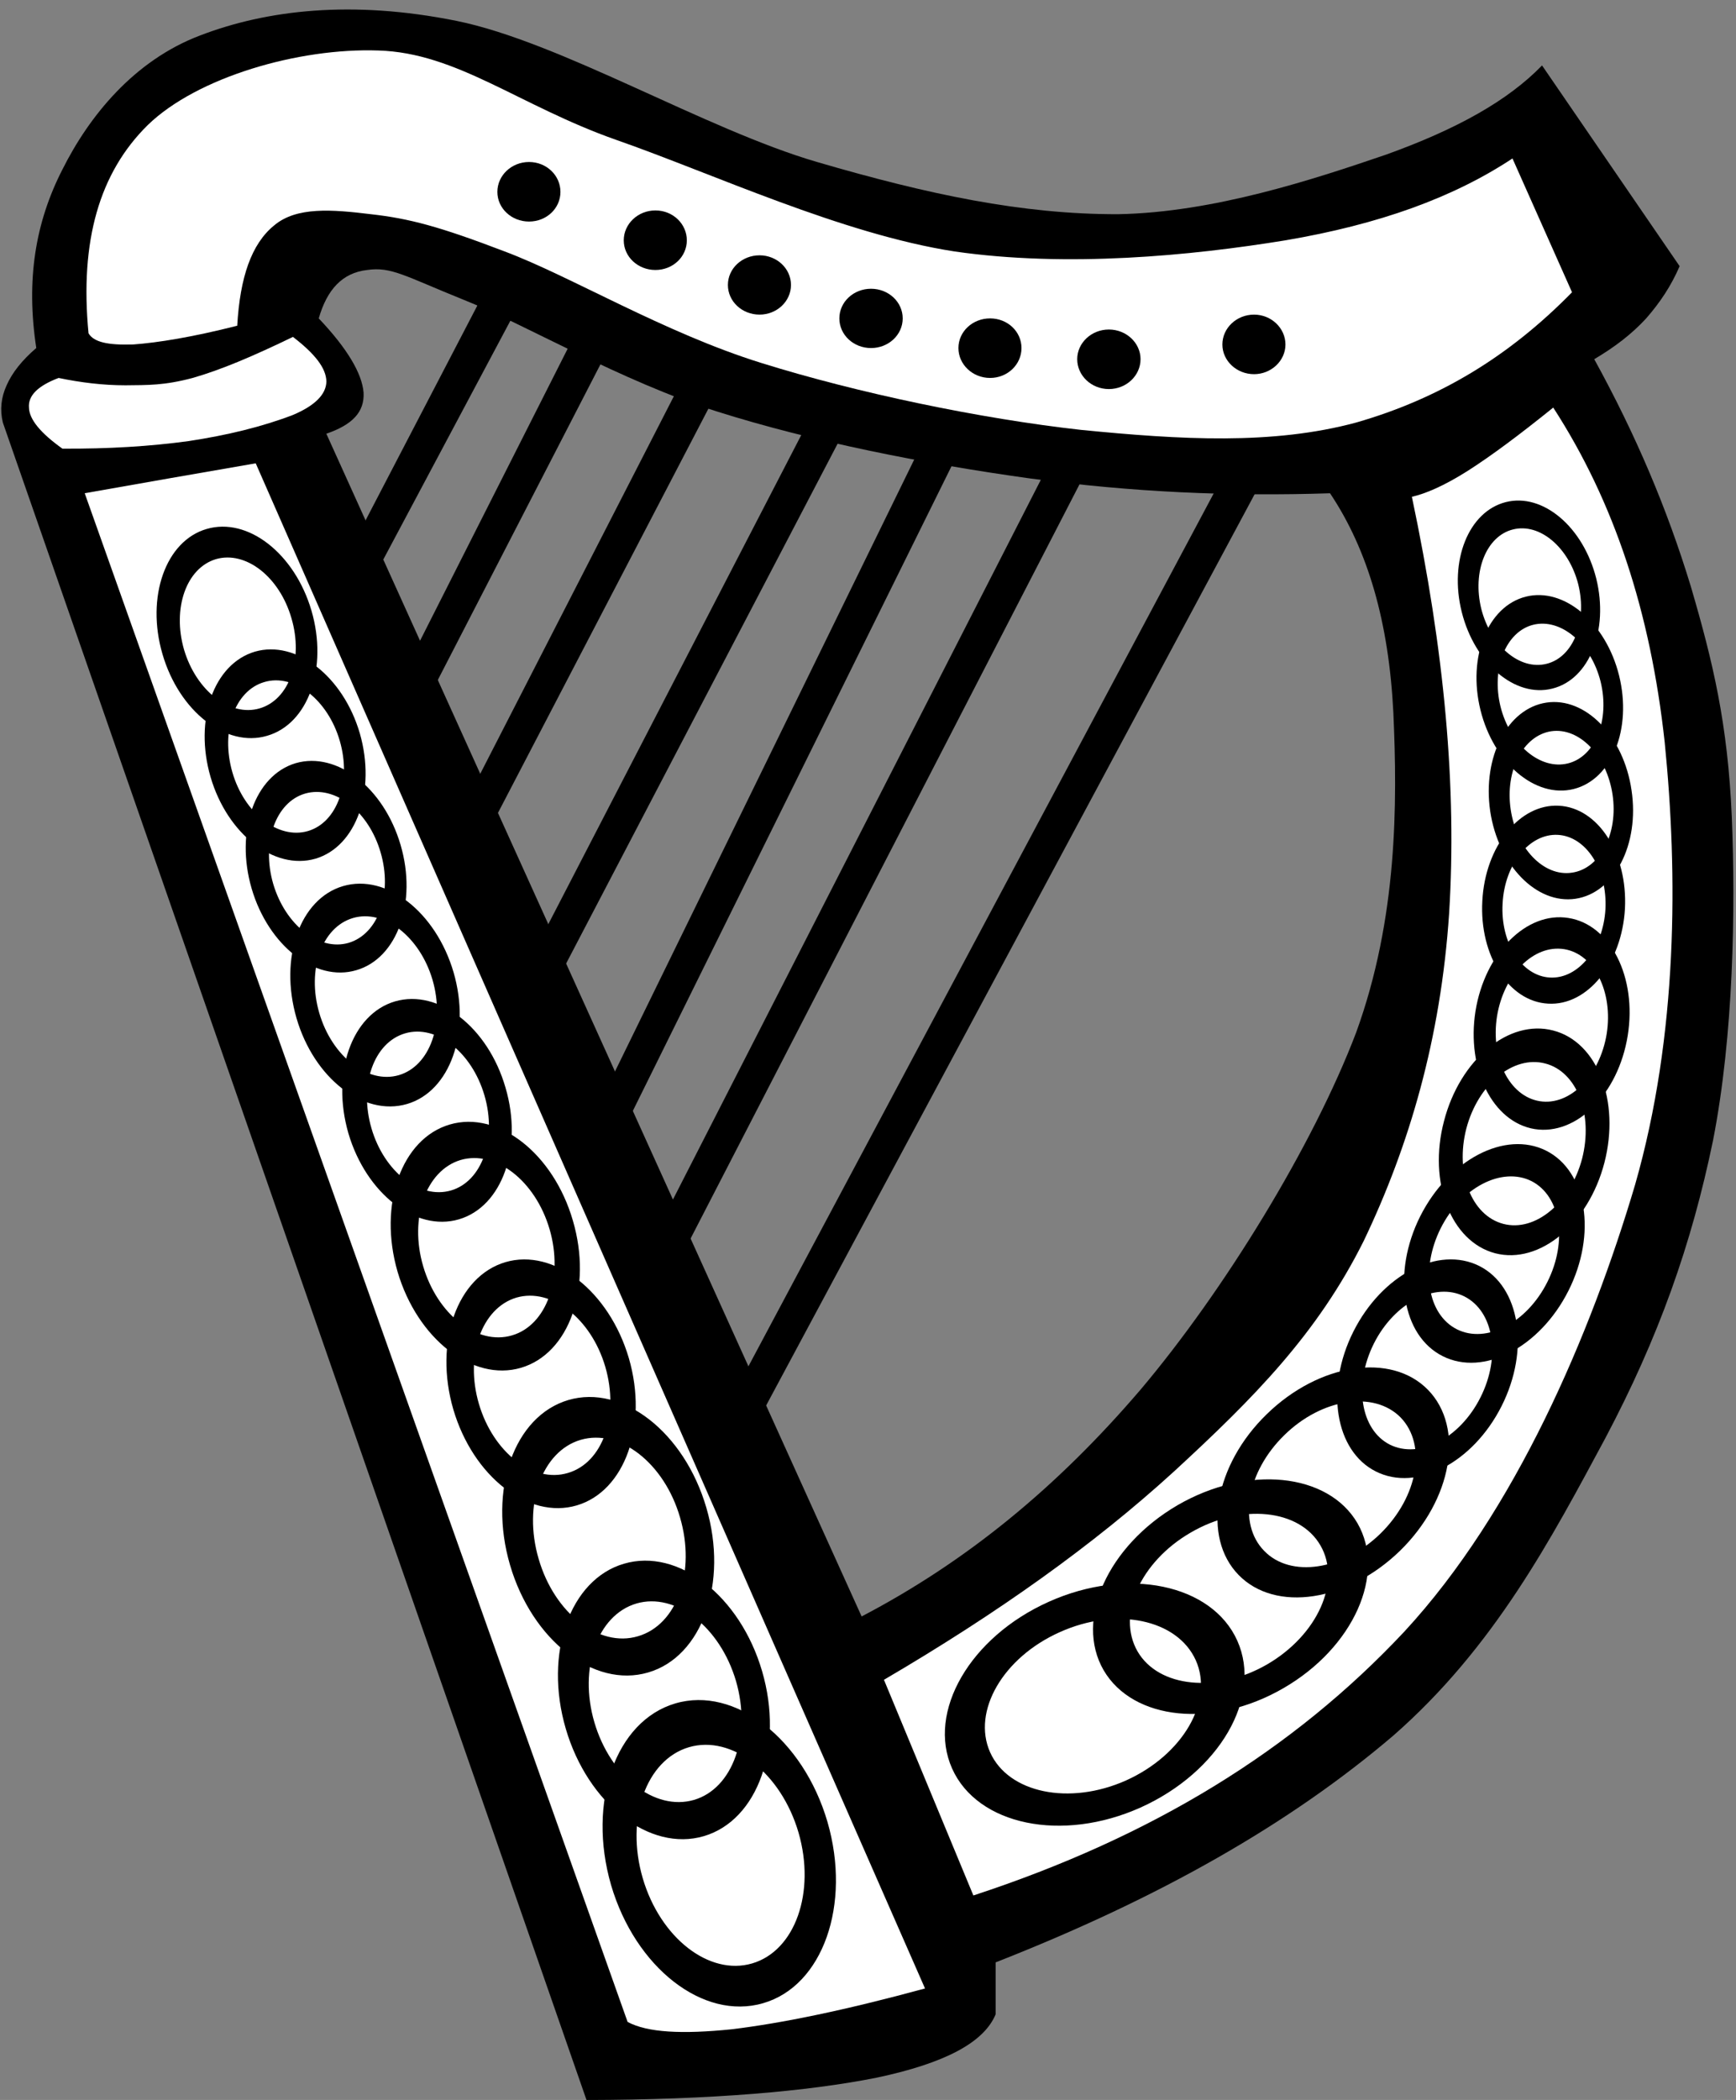 <?xml version="1.0" encoding="UTF-8"?><svg xmlns="http://www.w3.org/2000/svg" xmlns:xlink="http://www.w3.org/1999/xlink" height="298.3" preserveAspectRatio="xMidYMid meet" version="1.0" viewBox="126.8 87.5 246.7 298.3" width="246.7" zoomAndPan="magnify"><rect x="126.8" y="87.5" width="246.7" height="298.3" fill="#808080" stroke="none"/><g stroke-width="0"><g fill-rule="evenodd"><g stroke-miterlimit="10"><g id="change1_2"><path d="m345.94 96.8l19.549 28.512c-1.189 2.771-2.773 5.148-4.754 7.416-2.051 2.232-4.463 4.068-7.379 5.796 5.939 10.8 10.367 21.276 13.717 32.256 3.168 10.8 5.256 19.548 5.83 32.76 0.541 13.176 0.254 31.032-2.662 45.937-3.061 14.832-7.74 28.008-15.301 42.299-7.633 14.184-15.732 29.664-30.133 42.264-14.65 12.492-33.119 23.041-56.52 32.221v7.381c-1.656 3.994-7.199 6.947-16.919 9-9.756 1.943-23.4 3.131-41.22 3.168l-82.944-238.29c-0.432-1.8-0.252-3.564 0.54-5.292 0.792-1.8 2.196-3.564 4.212-5.292-1.476-9.648-0.144-17.82 3.708-25.344 3.78-7.56 10.152-15.48 19.548-19.044 9.468-3.636 21.564-5.076 36.432-2.088 14.796 2.988 35.352 15.408 51.264 20.052 15.769 4.608 29.159 7.452 42.804 7.416 13.572-0.252 27.828-4.968 38.053-8.46 10.114-3.636 17.315-7.668 22.175-12.672zm-96.696 220.32l-76.068-168.01c3.672-1.26 5.436-3.06 5.292-5.832-0.216-2.736-2.34-6.3-6.372-10.548 1.188-4.14 3.384-6.48 6.876-6.876 3.42-0.504 5.364 0.864 13.752 4.248 8.388 3.312 22.356 11.556 35.928 15.84 13.536 4.284 29.628 7.452 44.388 9.504 14.652 1.98 28.584 2.592 42.768 2.124 5.4 8.064 8.354 18.324 9 31.176 0.576 12.852 0.613 29.196-5.291 45.432-6.121 16.092-18.828 36.756-30.637 50.725-11.88 13.894-24.768 24.443-39.636 32.218z" fill="inherit"/></g><g fill="#fff" id="change2_1"><path d="m139.38 134.85c0.756 1.26 2.736 1.692 6.336 1.584 3.492-0.252 8.424-1.044 14.796-2.664 0.396-6.876 2.016-11.628 5.256-14.256 3.168-2.664 8.172-2.268 13.752-1.584 5.436 0.612 9.684 1.728 19.008 5.292 9.324 3.492 22.68 11.556 36.468 15.84 13.716 4.284 31.177 7.92 45.433 9.504 14.184 1.404 27.215 2.16 39.096-1.044 11.771-3.384 21.672-9.324 30.672-18.504l-8.461-19.008c-8.459 5.58-18.936 9.36-32.256 11.628-13.463 2.196-31.031 3.888-47.016 1.584-16.056-2.484-34.344-11.052-48.06-15.84-13.824-4.86-22.644-12.384-33.84-12.708-11.304-0.396-25.74 3.78-32.76 10.584-6.876 6.768-9.684 16.452-8.424 29.592z" fill="inherit"/><path d="m138.84 157.57l77.148 217.15c2.808 1.512 7.74 1.764 14.796 1.043 7.128-0.863 16.092-2.699 27.469-5.797l-95.113-216.65c-8.1 1.404-16.2 2.808-24.3 4.248z" fill="inherit"/><path d="m327.44 158.07c1.908-0.432 4.5-1.512 7.92-3.672 3.385-2.16 7.344-5.112 12.168-9 8.676 13.392 13.824 29.052 15.84 47.556 1.871 18.612 1.908 41.508-4.213 62.857-6.299 21.238-16.99 46.367-32.76 63.432-15.84 16.92-35.891 29.195-61.271 37.512l-12.707-30.637c16.164-9.467 29.771-19.152 41.219-29.592 11.34-10.439 20.377-19.547 26.965-32.76 6.443-13.463 10.943-28.692 12.131-46.512 1.116-17.82-0.648-37.224-5.292-59.184z" fill="inherit"/><path d="m135.13 141.19c3.132 0.648 6.3 1.044 9.504 1.044 3.168-0.036 5.472 0.036 9.54-1.044 4.032-1.152 8.604-3.096 14.256-5.832 3.132 2.412 4.716 4.428 4.752 6.336-0.036 1.836-1.62 3.42-4.752 4.752-4.428 1.692-9.36 2.88-14.796 3.708-5.508 0.756-11.448 1.116-17.964 1.08-3.132-2.232-4.716-4.176-4.752-5.832-0.144-1.692 1.26-3.096 4.212-4.212z" fill="inherit"/></g><g id="change1_3"><path d="m176.35 166.03l20.088-38.592 4.752 2.124-22.212 41.724-2.628-5.256z" fill="inherit"/></g><g id="change1_4"><path d="m184.27 182.91l25.38-50.184 4.752 2.124-27.504 53.352-2.628-5.292z" fill="inherit"/></g><g id="change1_5"><path d="m193.27 200.88l31.176-60.768 4.752 2.124-33.3 63.936-2.628-5.292z" fill="inherit"/></g><g id="change1_6"><path d="m202.23 223.59l40.176-77.652 4.716 2.124-42.228 80.82-2.664-5.292z" fill="inherit"/></g><g id="change1_7"><path d="m211.74 244.72l46.513-95.077 4.752 2.088-48.601 98.28-2.664-5.291z" fill="inherit"/></g><g id="change1_8"><path d="m219.15 264.31l57.563-112.57 4.752 2.124-59.687 115.7-2.628-5.255z" fill="inherit"/></g><g id="change1_9"><path d="m229.7 288.07l71.855-134.75 4.752 2.124-73.943 137.88-2.664-5.256z" fill="inherit"/></g></g><g id="change1_10"><path d="m262.1 338.72c3.6 8.063 15.623 10.547 26.783 5.543 11.197-5.039 17.352-15.623 13.752-23.688s-15.623-10.549-26.783-5.545c-11.197 5.004-17.351 15.625-13.752 23.69zm5.401-2.305c2.592 5.795 11.268 7.596 19.332 3.996 8.063-3.637 12.49-11.268 9.898-17.064-2.627-5.832-11.268-7.633-19.332-3.996-8.063 3.599-12.492 11.232-9.898 17.064z" fill="inherit"/></g><g id="change1_11"><path d="m283.63 324.75c4.176 7.164 15.625 8.316 25.561 2.557 9.973-5.762 14.652-16.273 10.512-23.438-4.176-7.164-15.623-8.314-25.561-2.555-9.935 5.795-14.652 16.272-10.512 23.436zm4.825-2.664c2.988 5.148 11.268 5.977 18.432 1.836 7.164-4.176 10.549-11.736 7.561-16.885-2.988-5.184-11.268-6.012-18.432-1.836-7.165 4.141-10.55 11.701-7.561 16.885z" fill="inherit"/></g><g id="change1_12"><path d="m302.81 311.22c5.221 5.365 15.48 3.816 22.934-3.42 7.451-7.271 9.215-17.496 3.996-22.859-5.221-5.363-15.48-3.816-22.934 3.457-7.451 7.234-9.215 17.459-3.996 22.822zm3.637-3.42c3.744 3.889 11.16 2.773 16.523-2.447 5.365-5.256 6.625-12.6 2.881-16.488-3.779-3.852-11.195-2.736-16.523 2.484-5.366 5.22-6.661 12.599-2.881 16.451z" fill="inherit"/></g><g id="change1_13"><path d="m322.33 296.53c5.795 2.916 13.787-1.223 17.855-9.287s2.627-16.992-3.168-19.908c-5.832-2.916-13.824 1.225-17.893 9.324-4.031 8.028-2.626 16.955 3.206 19.871zm1.978-3.816c4.213 2.088 9.973-0.898 12.889-6.73 2.916-5.797 1.908-12.205-2.305-14.328-4.176-2.088-9.936 0.898-12.852 6.695-2.915 5.832-1.908 12.24 2.268 14.363z" fill="inherit"/></g><g id="change1_14"><path d="m331.83 280.15c5.795 2.916 13.787-1.225 17.855-9.289s2.627-16.992-3.168-19.908c-5.832-2.916-13.824 1.26-17.893 9.324-4.031 8.03-2.626 16.957 3.206 19.873zm2.015-3.816c4.176 2.088 9.936-0.9 12.852-6.732 2.916-5.795 1.908-12.203-2.268-14.328-4.213-2.088-9.973 0.9-12.889 6.695-2.916 5.832-1.908 12.24 2.305 14.365z" fill="inherit"/></g><g id="change1_15"><path d="m339.28 265.53c6.301 1.621 13.248-4.139 15.516-12.852 2.268-8.748-0.971-17.172-7.271-18.792-6.301-1.656-13.248 4.104-15.516 12.853-2.305 8.711 0.97 17.135 7.271 18.791zm1.152-4.176c4.535 1.188 9.539-2.988 11.195-9.252 1.621-6.299-0.719-12.383-5.256-13.535-4.535-1.188-9.539 2.951-11.195 9.252-1.621 6.299 0.719 12.348 5.256 13.535z" fill="inherit"/></g><g id="change1_16"><path d="m344.9 247.89c5.977 0.936 11.881-5.004 13.213-13.285 1.332-8.28-2.447-15.768-8.424-16.704-5.939-0.972-11.881 4.968-13.213 13.248-1.295 8.28 2.449 15.768 8.424 16.741zm0.721-3.961c4.283 0.684 8.531-3.6 9.504-9.576 0.936-5.94-1.764-11.34-6.047-12.024-4.32-0.684-8.568 3.564-9.541 9.54-0.936 5.976 1.763 11.376 6.084 12.06z" fill="inherit"/></g><g id="change1_17"><path d="m346.81 230.07c5.58 0.324 10.477-5.724 10.908-13.5 0.396-7.776-3.779-14.328-9.396-14.616-5.58-0.288-10.475 5.76-10.871 13.536-0.432 7.74 3.744 14.292 9.359 14.58zm0.252-3.708c4.033 0.216 7.561-4.14 7.885-9.72 0.287-5.616-2.736-10.332-6.768-10.548-4.033-0.216-7.561 4.14-7.848 9.756-0.324 5.58 2.7 10.296 6.731 10.512z" fill="inherit"/></g><g id="change1_18"><path d="m350.7 215.17c5.543-0.828 9.107-7.74 7.955-15.408-1.115-7.704-6.551-13.284-12.096-12.456-5.543 0.828-9.107 7.704-7.992 15.408 1.152 7.704 6.588 13.284 12.133 12.456zm-0.504-3.708c3.996-0.576 6.588-5.544 5.76-11.088s-4.717-9.576-8.713-9c-3.994 0.612-6.588 5.58-5.76 11.124s4.717 9.576 8.713 8.964z" fill="inherit"/></g><g id="change1_19"><path d="m350.44 199.58c5.436-1.368 8.316-8.568 6.443-16.128-1.871-7.524-7.811-12.564-13.248-11.196-5.436 1.368-8.316 8.568-6.443 16.128 1.871 7.524 7.812 12.564 13.248 11.196zm-0.828-3.636c3.924-0.972 5.977-6.192 4.645-11.628-1.369-5.436-5.652-9.036-9.576-8.064-3.889 0.972-5.977 6.192-4.645 11.628 1.367 5.436 5.652 9.036 9.576 8.064z" fill="inherit"/></g><g id="change1_20"><path d="m347.38 185.32c5.293-1.296 8.064-8.316 6.264-15.624-1.836-7.344-7.596-12.204-12.852-10.872-5.291 1.332-8.1 8.316-6.264 15.624s7.596 12.204 12.852 10.872zm-0.791-3.528c3.779-0.936 5.795-5.976 4.5-11.268-1.332-5.256-5.473-8.784-9.289-7.812-3.779 0.936-5.795 5.976-4.5 11.268 1.332 5.256 5.473 8.784 9.289 7.812z" fill="inherit"/></g><g id="change1_21"><path d="m235.24 372.06c8.496-2.449 12.564-14.006 9.144-25.777-3.456-11.771-13.14-19.295-21.6-16.813-8.496 2.484-12.564 14.006-9.144 25.813 3.456 11.736 13.104 19.259 21.6 16.777zm-1.548-5.653c6.12-1.801 9.036-10.117 6.588-18.576-2.484-8.496-9.468-13.932-15.588-12.133-6.084 1.801-9.036 10.117-6.552 18.613 2.484 8.46 9.432 13.895 15.552 12.096z" fill="inherit"/></g><g id="change1_22"><path d="m226.82 348.33c7.704-2.268 11.412-12.744 8.28-23.436-3.132-10.693-11.916-17.533-19.62-15.266-7.704 2.232-11.412 12.744-8.28 23.438 3.132 10.692 11.916 17.532 19.62 15.264zm-1.404-5.148c5.544-1.619 8.208-9.18 5.976-16.885-2.268-7.703-8.604-12.635-14.148-11.016-5.544 1.621-8.244 9.18-5.976 16.885 2.268 7.703 8.568 12.637 14.148 11.016z" fill="inherit"/></g><g id="change1_23"><path d="m218.9 325.08c7.704-2.232 11.412-12.744 8.28-23.4-3.132-10.729-11.916-17.568-19.62-15.301-7.704 2.27-11.412 12.744-8.28 23.438 3.132 10.691 11.916 17.531 19.62 15.263zm-1.44-5.148c5.58-1.619 8.244-9.18 5.976-16.885-2.232-7.703-8.568-12.635-14.112-11.016-5.544 1.621-8.244 9.217-5.976 16.92 2.232 7.705 8.568 12.637 14.112 10.981z" fill="inherit"/></g><g id="change1_24"><path d="m208.75 301.35c6.876-2.016 10.188-11.375 7.416-20.916-2.808-9.539-10.656-15.66-17.532-13.645-6.876 2.018-10.188 11.377-7.416 20.916 2.808 9.541 10.656 15.66 17.532 13.645zm-1.26-4.608c4.968-1.439 7.344-8.172 5.328-15.084-2.016-6.877-7.668-11.268-12.636-9.828-4.932 1.477-7.344 8.207-5.328 15.084 2.016 6.875 7.668 11.305 12.636 9.828z" fill="inherit"/></g><g id="change1_25"><path d="m200.83 281.8c6.876-2.018 10.188-11.377 7.38-20.916-2.772-9.541-10.62-15.66-17.496-13.645s-10.188 11.375-7.416 20.916c2.808 9.539 10.656 15.66 17.532 13.645zm-1.26-4.61c4.932-1.439 7.344-8.207 5.328-15.084-2.016-6.875-7.668-11.268-12.636-9.828-4.932 1.477-7.344 8.209-5.328 15.084 2.016 6.877 7.668 11.305 12.636 9.828z" fill="inherit"/></g><g id="change1_26"><path d="m192.01 260.71c6.156-1.799 9.144-10.188 6.624-18.719-2.484-8.568-9.504-14.041-15.696-12.241-6.156 1.8-9.108 10.188-6.624 18.756 2.52 8.532 9.54 14.005 15.696 12.204zm-1.116-4.103c4.428-1.295 6.552-7.344 4.752-13.5s-6.84-10.116-11.268-8.82c-4.464 1.296-6.588 7.343-4.788 13.5 1.8 6.155 6.84 10.116 11.304 8.82z" fill="inherit"/></g><g id="change1_27"><path d="m184.63 244.33c6.156-1.801 9.108-10.188 6.624-18.72-2.52-8.568-9.54-14.04-15.696-12.24s-9.108 10.188-6.624 18.756c2.484 8.532 9.504 14.003 15.696 12.204zm-1.152-4.103c4.428-1.297 6.588-7.345 4.788-13.537-1.8-6.12-6.876-10.08-11.304-8.784s-6.588 7.344-4.788 13.5 6.876 10.116 11.304 8.821z" fill="inherit"/></g><g id="change1_28"><path d="m177.43 225.32c5.868-1.692 8.676-9.684 6.3-17.784-2.376-8.136-9.036-13.32-14.904-11.628-5.832 1.728-8.64 9.684-6.264 17.82 2.376 8.1 9.036 13.32 14.868 11.592zm-1.08-3.888c4.212-1.26 6.264-6.984 4.536-12.852-1.692-5.832-6.48-9.576-10.728-8.352-4.212 1.224-6.228 6.984-4.536 12.816 1.728 5.868 6.516 9.612 10.728 8.388z" fill="inherit"/></g><g id="change1_29"><path d="m171.63 209.48c5.832-1.728 8.64-9.684 6.3-17.82-2.376-8.1-9.036-13.284-14.904-11.592-5.868 1.728-8.676 9.684-6.3 17.82 2.376 8.1 9.036 13.284 14.904 11.592zm-1.08-3.924c4.212-1.224 6.228-6.984 4.536-12.816s-6.516-9.612-10.728-8.352c-4.212 1.224-6.228 6.948-4.536 12.816 1.692 5.832 6.516 9.576 10.728 8.352z" fill="inherit"/></g><g id="change1_30"><path d="m164.76 192.02c5.868-1.692 8.676-9.648 6.3-17.784-2.376-8.1-9.036-13.32-14.904-11.592-5.832 1.692-8.64 9.684-6.264 17.784 2.376 8.136 9.036 13.32 14.868 11.592zm-1.08-3.888c4.248-1.224 6.264-6.984 4.536-12.816-1.692-5.868-6.48-9.612-10.728-8.388-4.212 1.26-6.228 6.984-4.536 12.852 1.728 5.832 6.516 9.576 10.728 8.352z" fill="inherit"/></g><g id="change1_1" stroke-miterlimit="10"><path d="m197.48 114.76c0 2.34 2.016 4.212 4.5 4.212s4.464-1.872 4.464-4.212-1.98-4.248-4.464-4.248-4.5 1.908-4.5 4.248z" fill="inherit"/><path d="m215.44 121.64c0 2.34 2.016 4.212 4.5 4.212s4.464-1.872 4.464-4.212-1.98-4.248-4.464-4.248-4.5 1.908-4.5 4.248z" fill="inherit"/><path d="m230.24 127.98c0 2.34 2.016 4.212 4.5 4.212 2.448 0 4.464-1.872 4.464-4.212s-2.016-4.212-4.464-4.212c-2.484 0-4.5 1.872-4.5 4.212z" fill="inherit"/><path d="m246.08 132.73c0 2.34 2.016 4.212 4.5 4.212 2.483 0 4.501-1.872 4.501-4.212s-2.018-4.212-4.501-4.212c-2.484 0-4.5 1.872-4.5 4.212z" fill="inherit"/><path d="m263 136.94c0 2.34 2.016 4.248 4.5 4.248 2.482 0 4.463-1.908 4.463-4.248s-1.98-4.212-4.463-4.212c-2.485 0-4.5 1.872-4.5 4.212z" fill="inherit"/><path d="m279.88 138.52c0 2.34 2.016 4.248 4.5 4.248s4.5-1.908 4.5-4.248c0-2.304-2.016-4.212-4.5-4.212s-4.5 1.908-4.5 4.212z" fill="inherit"/><path d="m300.51 136.44c0 2.304 2.016 4.212 4.5 4.212 2.447 0 4.463-1.908 4.463-4.212 0-2.34-2.016-4.248-4.463-4.248-2.484 0-4.5 1.908-4.5 4.248z" fill="inherit"/></g></g><g fill="none" stroke-dasharray="2,2" stroke-linecap="round"><path d="M372 261L372 261" opacity=".25"/><path d="M136 40L136 40" opacity=".25"/><path d="M142 266L142 266" opacity=".25"/></g></g></svg>